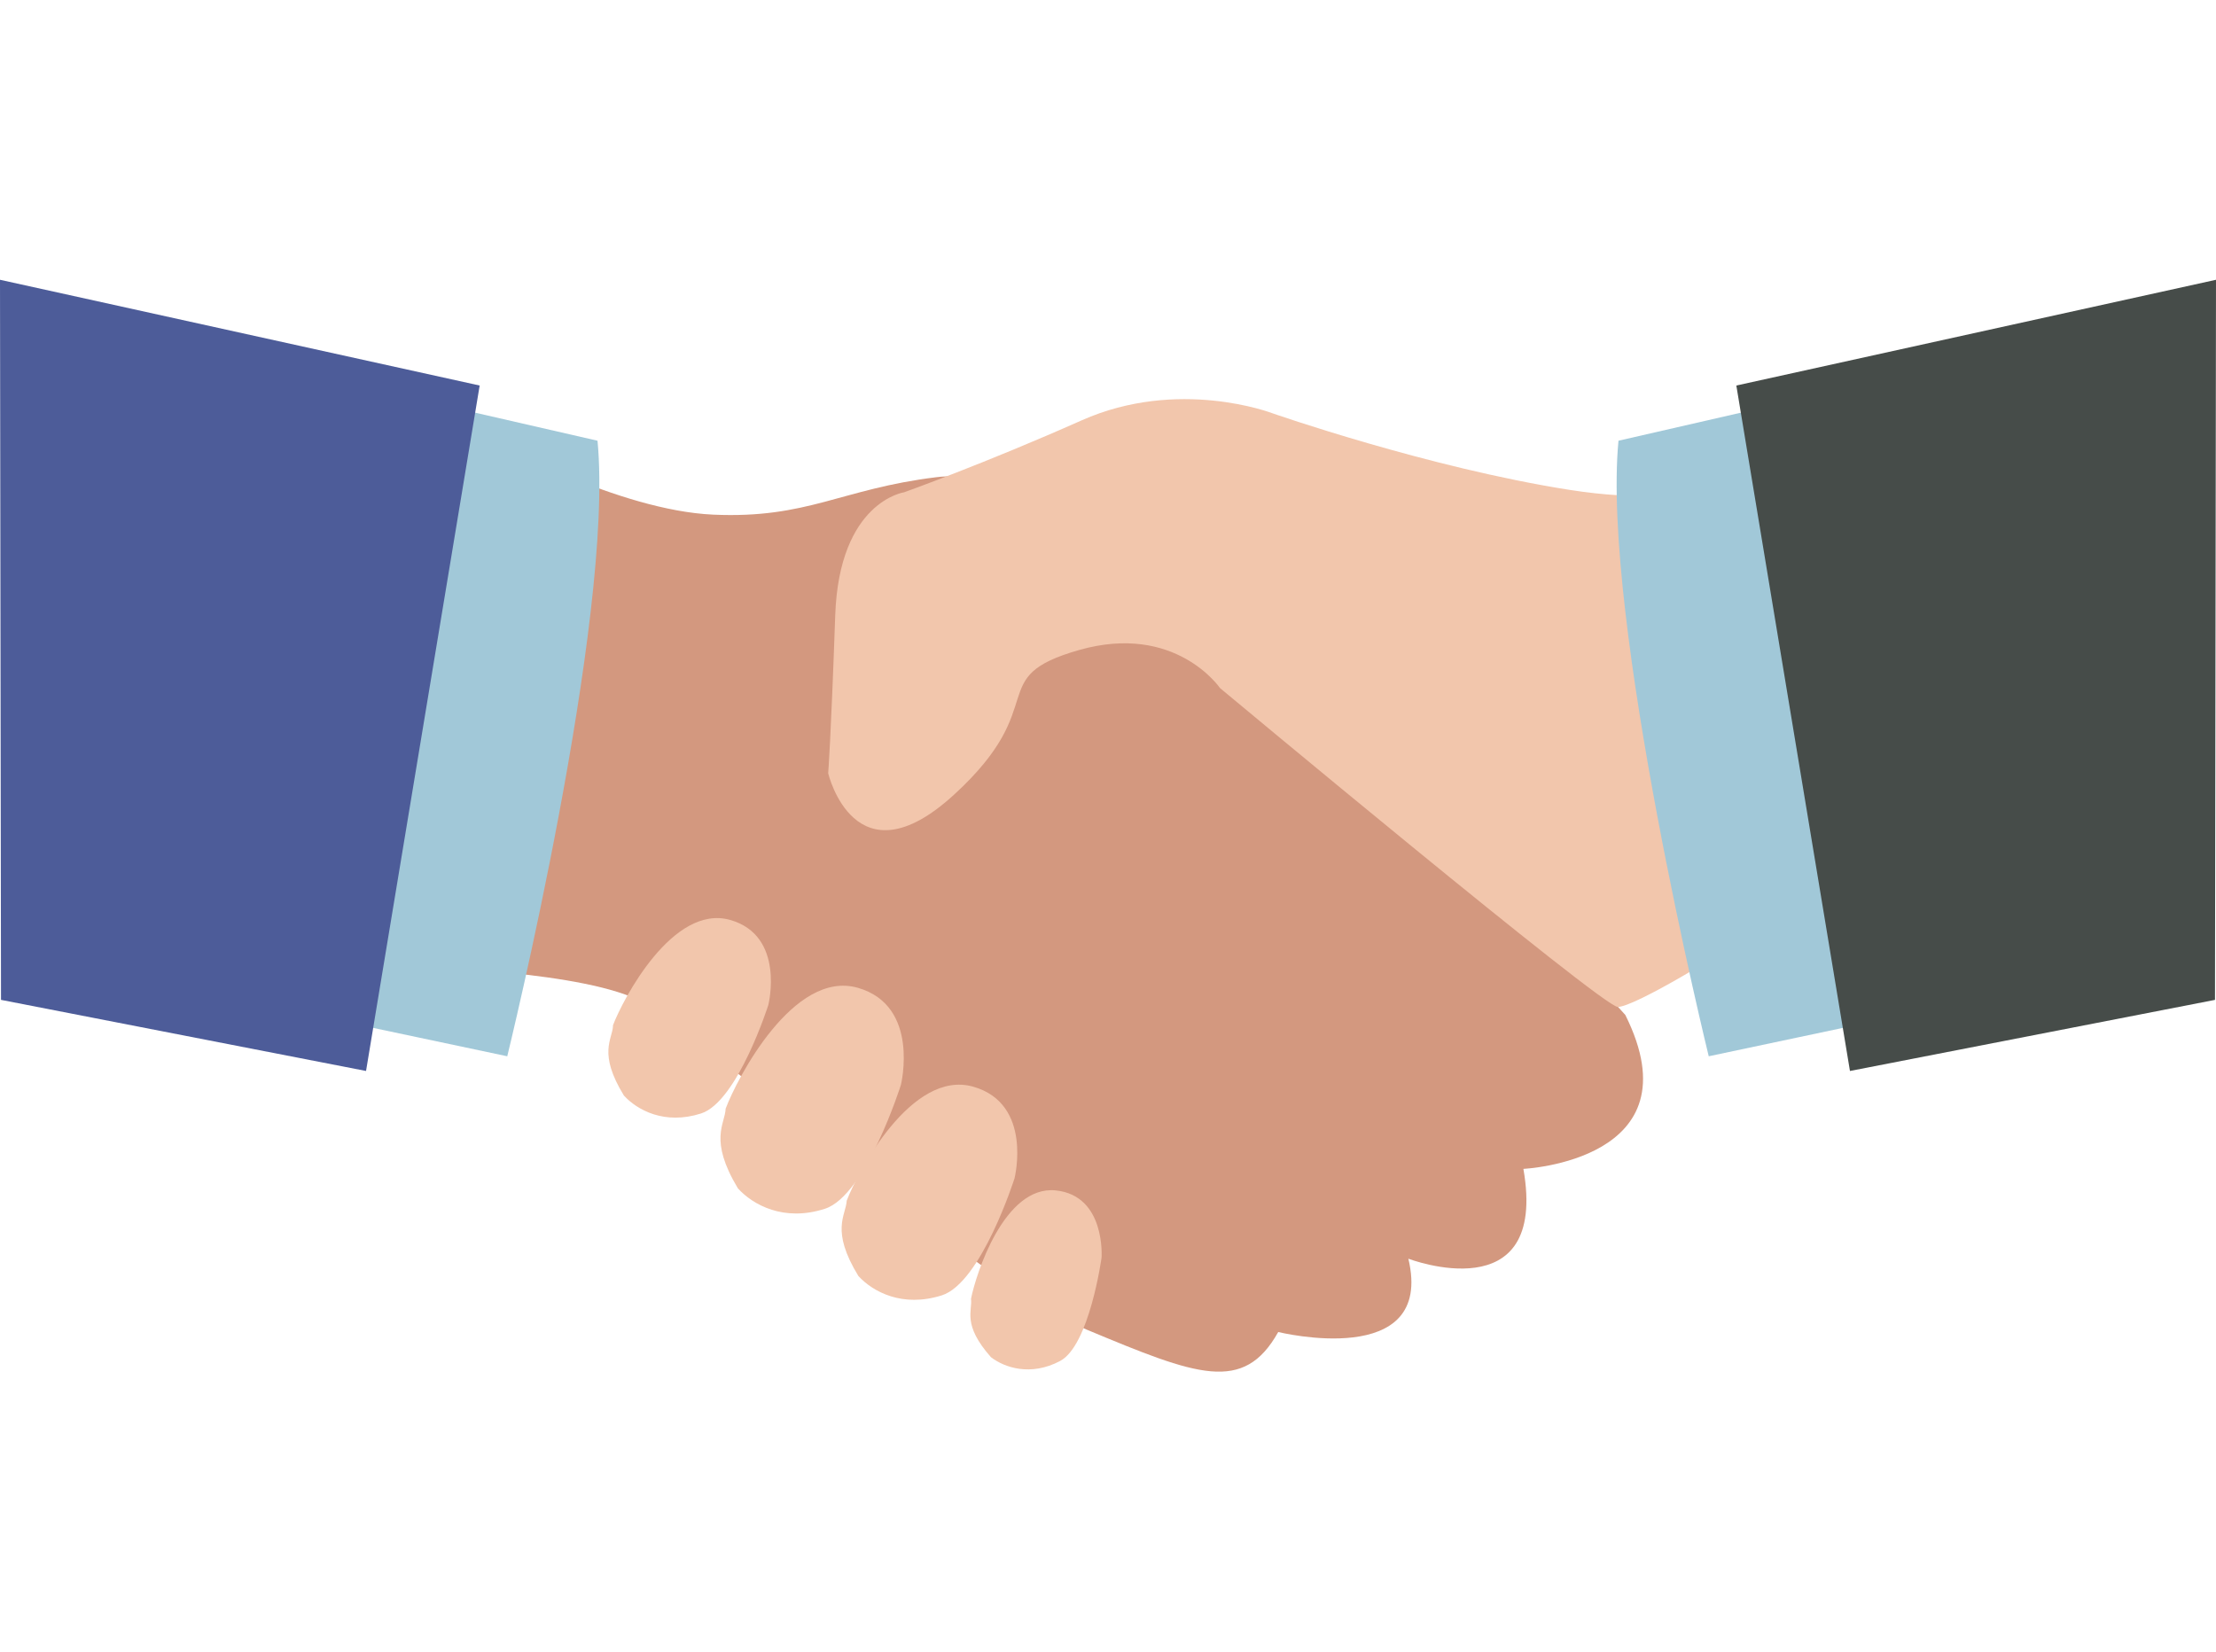 <svg viewBox="0 0 110 82" xmlns="http://www.w3.org/2000/svg"><path d="m19.18 47.95h.24c1.51.03 9.73.27 12.51 1.82 3.07 1.71 16.53 13.95 22.01 16.24s7.79 3.19 9.51.12c0 0 7.78 1.92 6.46-3.64 0 0 6.96 2.67 5.71-4.46 0 0 8.67-.4 5.06-7.64l-.37-.41-24.61-21.16s-4.46-5.71-9.21-5.13-6.39 2.07-11.09 1.86-10.85-3.63-10.85-3.63" fill="#d3987f"/><path d="m86.61 23.14s-1.68 2.28-8.7 1.18-14.77-3.81-14.77-3.81-4.64-1.78-9.45.36-8.81 3.57-8.81 3.57-3.22.46-3.42 6.1c-.22 6.28-.35 7.85-.35 7.85s1.32 5.57 6.24 1.07 1.44-5.83 6.22-7.19 6.99 1.89 6.99 1.89 18.95 15.8 19.74 15.83 5.64-2.89 6.46-3.64 6.46-4.04 6.46-4.04l-2.19-20.94-4.41 1.77zm-50.59 31.9c.57-1.51 3.37-6.91 6.56-6 3.11.89 2.14 4.82 2.14 4.82s-1.73 5.49-3.77 6.15-3.57-.19-4.32-1.01c-1.46-2.43-.64-3.18-.61-3.96zm12.18 9.44c.24-1.21 1.65-5.65 4.21-5.38 2.49.26 2.27 3.34 2.27 3.34s-.6 4.36-2.06 5.13-2.75.33-3.43-.19c-1.44-1.63-.91-2.3-.99-2.9z" fill="#f2c6ac"/><path d="m30.42 50.92c.5-1.32 2.98-6.05 5.82-5.25 2.76.78 1.9 4.22 1.9 4.22s-1.53 4.81-3.34 5.39-3.17-.17-3.83-.89c-1.3-2.12-.57-2.78-.54-3.47zm11.61 8.69c.54-1.42 3.22-6.53 6.28-5.66 2.98.85 2.05 4.55 2.05 4.55s-1.65 5.19-3.61 5.81-3.42-.18-4.14-.96c-1.4-2.29-.62-3-.58-3.74z" fill="#f2c6ac"/><path d="m92.05 50.91-7.23 1.53s-5.33-21.72-4.48-30.56l6.85-1.57z" fill="#a1c8d8"/><path d="m109.95 49.64.05-35.75-23.81 5.25 5.64 34.03z" fill="#464c49"/><path d="m17.95 50.91 7.23 1.53s5.33-21.72 4.48-30.56l-6.85-1.57z" fill="#a1c8d8"/><path d="m.05 49.64-.05-35.75 23.81 5.25-5.64 34.03z" fill="#4d5c99"/></svg>
